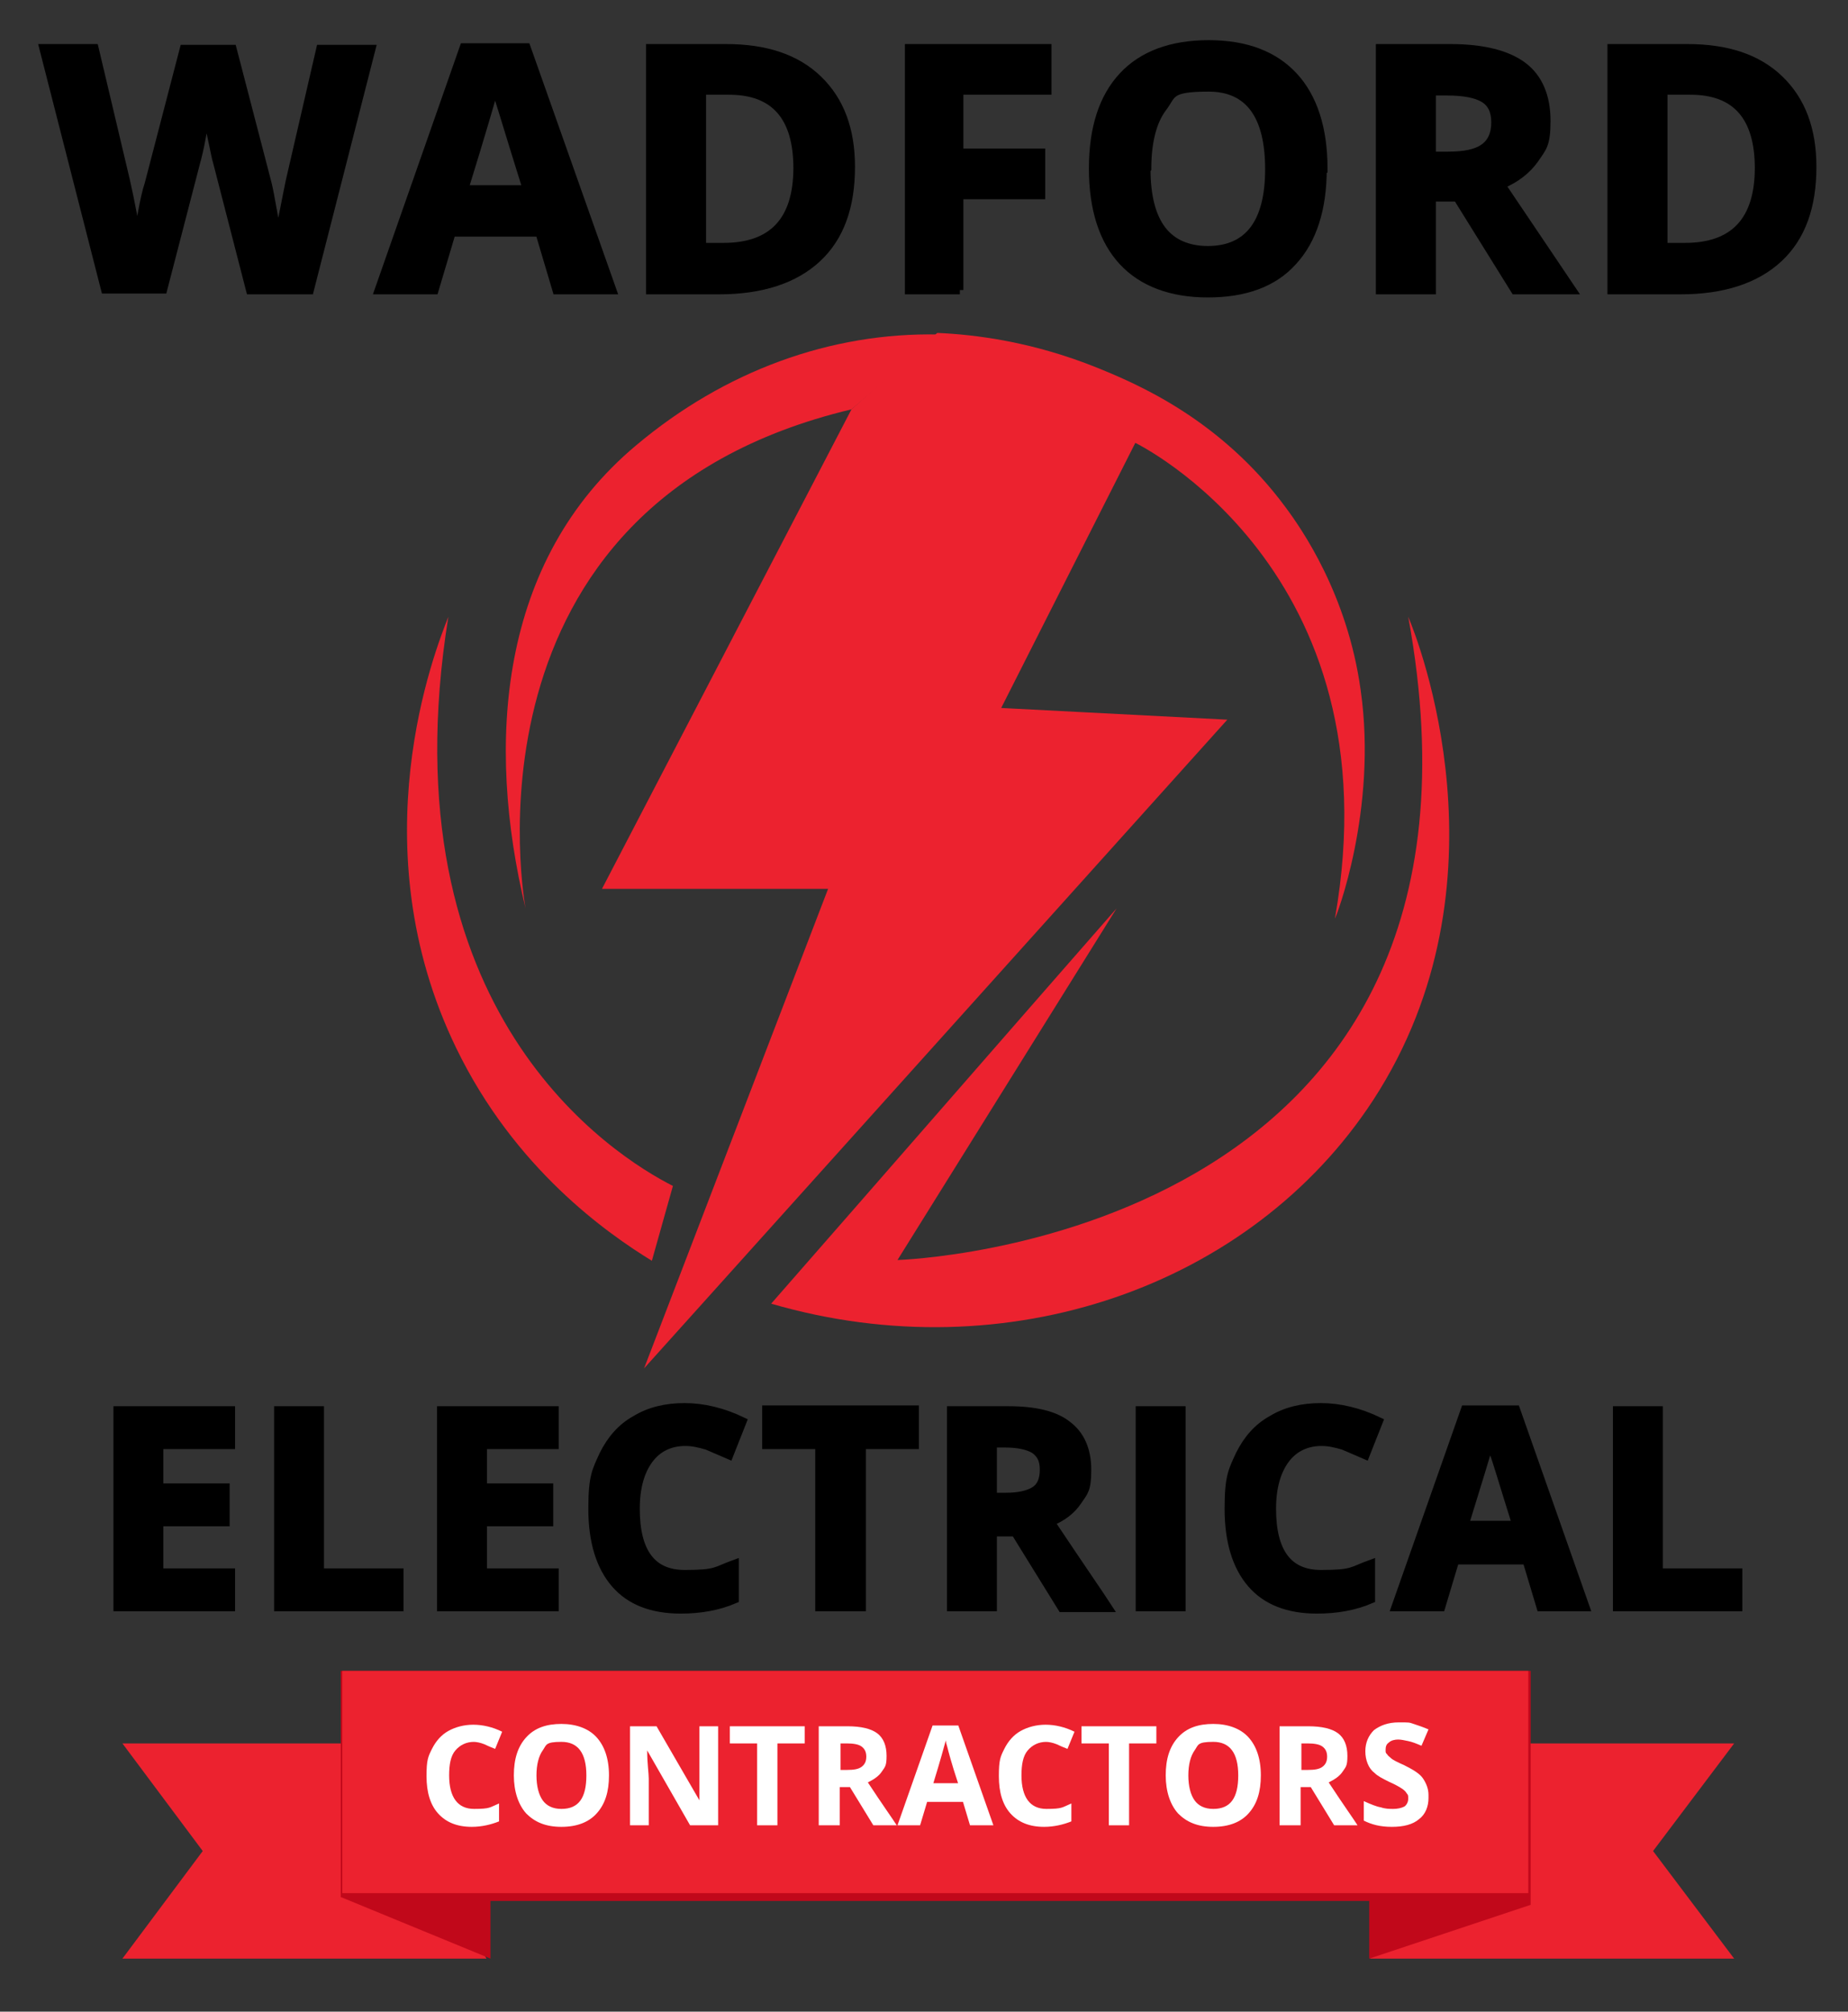 <?xml version="1.0" encoding="UTF-8"?>
<svg id="Layer_1" xmlns="http://www.w3.org/2000/svg" version="1.1" viewBox="0 0 237 258">
  <rect x="0" y="0" width="237" height="258" fill="#333333" stroke="none"/>
  <!-- Generator: Adobe Illustrator 29.7.1, SVG Export Plug-In . SVG Version: 2.1.1 Build 8)  -->
  <defs>
    <style>
      .st0 {
        fill: #c1081a;
      }

      .st1 {
        stroke: #000;
        stroke-miterlimit: 10;
        stroke-width: 1.1px;
      }

      .st2 {
        fill: #ec222f;
      }

      .st3 {
        fill: #fff;
      }
    </style>
  </defs>
  <g>
    <path class="st2" d="M120.4,42.9c-13.9-.3-27.5,4.7-38.8,14.2-17.7,14.8-19.3,38.3-14.2,59.4,0,0-9.8-51.7,41.8-64"/>
    <path class="st2" d="M109.2,52.5l-32,61.5h29l-23.6,61.5,74.8-83.2-29-1.5,17.2-34s33.5,16.2,25.6,61h0c.1,0,5.5-13.9,3.3-29.3-1.7-12.3-7.6-20.7-9.6-23.4-8.4-11.4-19.2-15.9-24.1-17.9-8.4-3.4-15.8-4.3-20.6-4.5"/>
    <path class="st2" d="M86.3,152.1c-7.5-3.8-37-22.2-28.8-73-1.7,4.3-11.6,29.3,1,55.3,7.5,15.5,19.4,23.8,25.1,27.3"/>
    <path class="st2" d="M98.9,167.2c14.8-16.9,29.5-33.8,44.3-50.7l-28.1,45.1s80.2-2.3,65.5-82.5c1.2,2.8,13.6,34.2-4.5,62-15.6,23.9-47,34.9-77.2,26.1h0Z"/>
  </g>
  <g>
    <path class="st1" d="M39.6,37.2h-7.5l-4.2-16.3c-.2-.6-.4-1.8-.8-3.6-.4-1.8-.6-3-.6-3.7,0,.8-.3,2-.6,3.7-.3,1.7-.6,2.9-.8,3.6l-4.2,16.2h-7.4L5.6,6.2h6.5l4,16.9c.7,3.1,1.2,5.8,1.5,8.1,0-.8.3-2,.6-3.7.3-1.7.6-3,.9-3.9l4.5-17.3h6.2l4.5,17.3c.2.8.4,2,.7,3.6s.5,3,.7,4.1c0-1.1.4-2.5.7-4.1s.6-3,.8-4l3.9-16.9h6.5l-7.9,30.9h-.1Z"/>
    <path class="st1" d="M71.4,37.2l-2.2-7.4h-11.3l-2.2,7.4h-7.1l10.9-31.1h8l11,31.1h-7.1ZM67.6,24.3c-2.1-6.7-3.2-10.4-3.5-11.3s-.4-1.6-.6-2.1c-.5,1.8-1.8,6.3-4,13.4h8.1Z"/>
    <path class="st1" d="M109.1,21.4c0,5.1-1.4,9-4.3,11.7-2.9,2.7-7.1,4.1-12.6,4.1h-8.8V6.2h9.7c5.1,0,9,1.3,11.8,4s4.2,6.4,4.2,11.2ZM102.3,21.6c0-6.6-2.9-10-8.8-10h-3.5v20.1h2.8c6.3,0,9.5-3.4,9.5-10.2h0Z"/>
    <path class="st1" d="M123.1,37.2h-6.5V6.2h17.7v5.4h-11.3v8h10.5v5.4h-10.5v12.2h0Z"/>
    <path class="st1" d="M169.6,21.7c0,5.1-1.3,9.1-3.8,11.8-2.5,2.8-6.2,4.1-10.9,4.1s-8.4-1.4-10.9-4.1-3.8-6.7-3.8-11.9,1.3-9.1,3.8-11.8,6.2-4.1,11-4.1,8.4,1.4,10.9,4.1,3.8,6.7,3.8,11.8h-.1ZM147,21.7c0,3.5.7,6.1,2,7.8,1.3,1.7,3.3,2.6,5.9,2.6,5.2,0,7.9-3.5,7.9-10.4s-2.6-10.5-7.8-10.5-4.6.9-5.9,2.6-2,4.4-2,7.8h0Z"/>
    <path class="st1" d="M183.6,25.3v11.9h-6.6V6.2h9c4.2,0,7.3.8,9.3,2.3s3,3.9,3,7-.5,3.4-1.5,4.9c-1,1.4-2.4,2.5-4.3,3.3,4.7,7,7.7,11.4,9.1,13.5h-7.3l-7.4-11.9h-3.5.2ZM183.6,20h2.1c2.1,0,3.6-.3,4.6-1s1.5-1.8,1.5-3.3-.5-2.5-1.5-3.1-2.6-.9-4.7-.9h-2v8.4h0Z"/>
    <path class="st1" d="M232.4,21.4c0,5.1-1.4,9-4.3,11.7-2.9,2.7-7.1,4.1-12.6,4.1h-8.8V6.2h9.7c5.1,0,9,1.3,11.8,4s4.2,6.4,4.2,11.2h0ZM225.6,21.6c0-6.6-2.9-10-8.8-10h-3.5v20.1h2.8c6.3,0,9.5-3.4,9.5-10.2h0Z"/>
  </g>
  <g>
    <path class="st1" d="M29.6,206.1h-14.5v-25.2h14.5v4.4h-9.2v5.5h8.5v4.4h-8.5v6.5h9.2v4.4h0Z"/>
    <path class="st1" d="M35.7,206.1v-25.2h5.3v20.8h10.2v4.4h-15.6.1Z"/>
    <path class="st1" d="M71.1,206.1h-14.5v-25.2h14.5v4.4h-9.2v5.5h8.5v4.4h-8.5v6.5h9.2v4.4h0Z"/>
    <path class="st1" d="M87.9,184.9c-2,0-3.6.8-4.7,2.3s-1.7,3.6-1.7,6.3c0,5.6,2.1,8.4,6.3,8.4s3.9-.4,6.4-1.3v4.5c-2.1.9-4.4,1.3-6.9,1.3-3.7,0-6.5-1.1-8.4-3.3s-2.9-5.4-2.9-9.6.5-4.9,1.4-6.9c1-2,2.3-3.5,4.1-4.5,1.8-1.1,3.9-1.6,6.3-1.6s4.9.6,7.4,1.8l-1.7,4.3c-.9-.4-1.9-.8-2.8-1.2-1-.3-1.9-.5-2.8-.5Z"/>
    <path class="st1" d="M110.4,206.1h-5.3v-20.8h-6.8v-4.5h19v4.5h-6.8v20.8h0Z"/>
    <path class="st1" d="M127.3,196.4v9.7h-5.3v-25.2h7.3c3.4,0,6,.6,7.6,1.9,1.6,1.2,2.5,3.1,2.5,5.7s-.4,2.8-1.2,4-2,2.1-3.5,2.7c3.8,5.7,6.3,9.3,7.4,11h-5.9l-6-9.7h-2.9ZM127.3,192h1.7c1.7,0,2.9-.3,3.7-.8s1.2-1.4,1.2-2.7-.4-2-1.2-2.6c-.8-.5-2.1-.8-3.8-.8h-1.6v6.8h0Z"/>
    <path class="st1" d="M146.2,206.1v-25.2h5.3v25.2h-5.3Z"/>
    <path class="st1" d="M169.5,184.9c-2,0-3.6.8-4.7,2.3-1.1,1.5-1.7,3.6-1.7,6.3,0,5.6,2.1,8.4,6.3,8.4s3.9-.4,6.4-1.3v4.5c-2.1.9-4.4,1.3-6.9,1.3-3.7,0-6.5-1.1-8.4-3.3s-2.9-5.4-2.9-9.6.5-4.9,1.4-6.9c1-2,2.3-3.5,4.1-4.5,1.8-1.1,3.9-1.6,6.3-1.6s4.9.6,7.4,1.8l-1.7,4.3c-.9-.4-1.9-.8-2.8-1.2-1-.3-1.9-.5-2.8-.5h0Z"/>
    <path class="st1" d="M197.6,206.1l-1.8-6h-9.2l-1.8,6h-5.8l8.9-25.3h6.5l8.9,25.3h-5.8.1ZM194.5,195.6c-1.7-5.4-2.6-8.5-2.9-9.2-.2-.7-.4-1.3-.5-1.7-.4,1.5-1.5,5.1-3.3,10.9h6.7Z"/>
    <path class="st1" d="M207.4,206.1v-25.2h5.3v20.8h10.2v4.4h-15.6.1Z"/>
  </g>
  <g>
    <polyline class="st2" points="44.7 223.6 15.7 223.6 26 237.4 15.7 251.2 62.4 251.2"/>
    <polyline class="st2" points="193.3 223.6 222.4 223.6 212 237.4 222.4 251.2 175.7 251.2"/>
    <g>
      <polygon class="st0" points="43.7 214.3 43.7 243.3 62.9 251.2 62.9 243.8 175.6 243.8 175.6 251.2 196.3 244.3 196.3 214.3 43.7 214.3"/>
      <rect class="st2" x="43.9" y="214.3" width="152.1" height="28.5"/>
    </g>
  </g>
  <g>
    <path class="st3" d="M60.8,223.4c-1,0-1.8.4-2.4,1.1s-.8,1.8-.8,3.2c0,2.8,1.1,4.3,3.2,4.3s2-.2,3.2-.7v2.3c-1,.4-2.2.7-3.5.7-1.9,0-3.3-.6-4.3-1.7-1-1.1-1.5-2.7-1.5-4.8s.2-2.5.7-3.5,1.2-1.8,2.1-2.3c.9-.5,2-.8,3.2-.8s2.5.3,3.7.9l-.9,2.2c-.5-.2-1-.4-1.4-.6-.5-.2-1-.3-1.4-.3h.1Z"/>
    <path class="st3" d="M78.1,227.7c0,2.1-.5,3.7-1.6,4.9-1,1.1-2.5,1.7-4.5,1.7s-3.4-.6-4.5-1.7c-1-1.1-1.6-2.8-1.6-4.9s.5-3.7,1.6-4.9,2.6-1.7,4.5-1.7,3.5.6,4.5,1.7,1.6,2.7,1.6,4.9ZM68.8,227.7c0,1.4.3,2.5.8,3.2s1.3,1.1,2.4,1.1c2.2,0,3.2-1.4,3.2-4.3s-1.1-4.3-3.2-4.3-1.9.4-2.4,1.1c-.5.7-.8,1.8-.8,3.2Z"/>
    <path class="st3" d="M91.9,234.1h-3.4l-5.5-9.6h0c0,1.7.2,2.9.2,3.6v6h-2.4v-12.7h3.4l5.5,9.5h0c0-1.7,0-2.8,0-3.5v-6h2.4v12.7h0Z"/>
    <path class="st3" d="M99.8,234.1h-2.7v-10.5h-3.5v-2.2h9.6v2.2h-3.5v10.5h0Z"/>
    <path class="st3" d="M107.7,229.2v4.9h-2.7v-12.7h3.7c1.7,0,3,.3,3.8.9.8.6,1.2,1.6,1.2,2.9s-.2,1.4-.6,2-1,1-1.8,1.4c1.9,2.9,3.2,4.7,3.7,5.5h-3l-3-4.9h-1.4.1ZM107.7,227h.9c.9,0,1.5-.1,1.9-.4.4-.3.6-.7.6-1.3s-.2-1-.6-1.3-1.1-.4-1.9-.4h-.8v3.4h0Z"/>
    <path class="st3" d="M124.4,234.1l-.9-3h-4.6l-.9,3h-2.9l4.5-12.8h3.3l4.5,12.8h-3ZM122.9,228.8c-.9-2.7-1.3-4.3-1.4-4.7s-.2-.6-.2-.9c-.2.7-.7,2.6-1.6,5.5h3.3-.1Z"/>
    <path class="st3" d="M134.2,223.4c-1,0-1.8.4-2.4,1.1s-.8,1.8-.8,3.2c0,2.8,1.1,4.3,3.2,4.3s2-.2,3.2-.7v2.3c-1,.4-2.2.7-3.5.7-1.9,0-3.3-.6-4.3-1.7-1-1.1-1.5-2.7-1.5-4.8s.2-2.5.7-3.5,1.2-1.8,2.1-2.3c.9-.5,2-.8,3.2-.8s2.5.3,3.7.9l-.9,2.2c-.5-.2-1-.4-1.4-.6-.5-.2-1-.3-1.4-.3h0Z"/>
    <path class="st3" d="M144.9,234.1h-2.7v-10.5h-3.5v-2.2h9.6v2.2h-3.5v10.5h0Z"/>
    <path class="st3" d="M161.7,227.7c0,2.1-.5,3.7-1.6,4.9-1,1.1-2.5,1.7-4.5,1.7s-3.4-.6-4.5-1.7c-1-1.1-1.6-2.8-1.6-4.9s.5-3.7,1.6-4.9,2.6-1.7,4.5-1.7,3.5.6,4.5,1.7,1.6,2.7,1.6,4.9ZM152.4,227.7c0,1.4.3,2.5.8,3.2s1.3,1.1,2.4,1.1c2.2,0,3.2-1.4,3.2-4.3s-1.1-4.3-3.2-4.3-1.9.4-2.4,1.1c-.5.7-.8,1.8-.8,3.2Z"/>
    <path class="st3" d="M166.8,229.2v4.9h-2.7v-12.7h3.7c1.7,0,3,.3,3.8.9.8.6,1.2,1.6,1.2,2.9s-.2,1.4-.6,2c-.4.6-1,1-1.8,1.4,1.9,2.9,3.2,4.7,3.7,5.5h-3l-3-4.9h-1.4.1ZM166.8,227h.9c.9,0,1.5-.1,1.9-.4.4-.3.6-.7.6-1.3s-.2-1-.6-1.3c-.4-.3-1.1-.4-1.9-.4h-.8v3.4h0Z"/>
    <path class="st3" d="M183.2,230.6c0,1.1-.4,2.1-1.2,2.7-.8.7-2,1-3.5,1s-2.6-.3-3.6-.8v-2.5c.9.4,1.6.7,2.2.8.6.2,1.1.2,1.6.2s1-.1,1.4-.3c.3-.2.5-.6.5-1s0-.5-.2-.7c-.1-.2-.3-.4-.6-.6-.3-.2-.8-.5-1.7-.9-.8-.4-1.4-.7-1.8-1.1-.4-.3-.7-.7-.9-1.2s-.3-1-.3-1.6c0-1.1.4-2,1.1-2.7.8-.6,1.8-1,3.2-1s1.3,0,1.9.2c.6.2,1.2.4,1.9.7l-.9,2.1c-.7-.3-1.2-.5-1.7-.6s-.9-.2-1.3-.2-.9.1-1.2.4c-.3.2-.4.5-.4.9s0,.4.2.6c.1.2.3.3.5.5s.8.5,1.7.9c1.2.6,2,1.1,2.4,1.7.4.6.7,1.3.7,2.1v.4Z"/>
  </g>
</svg>